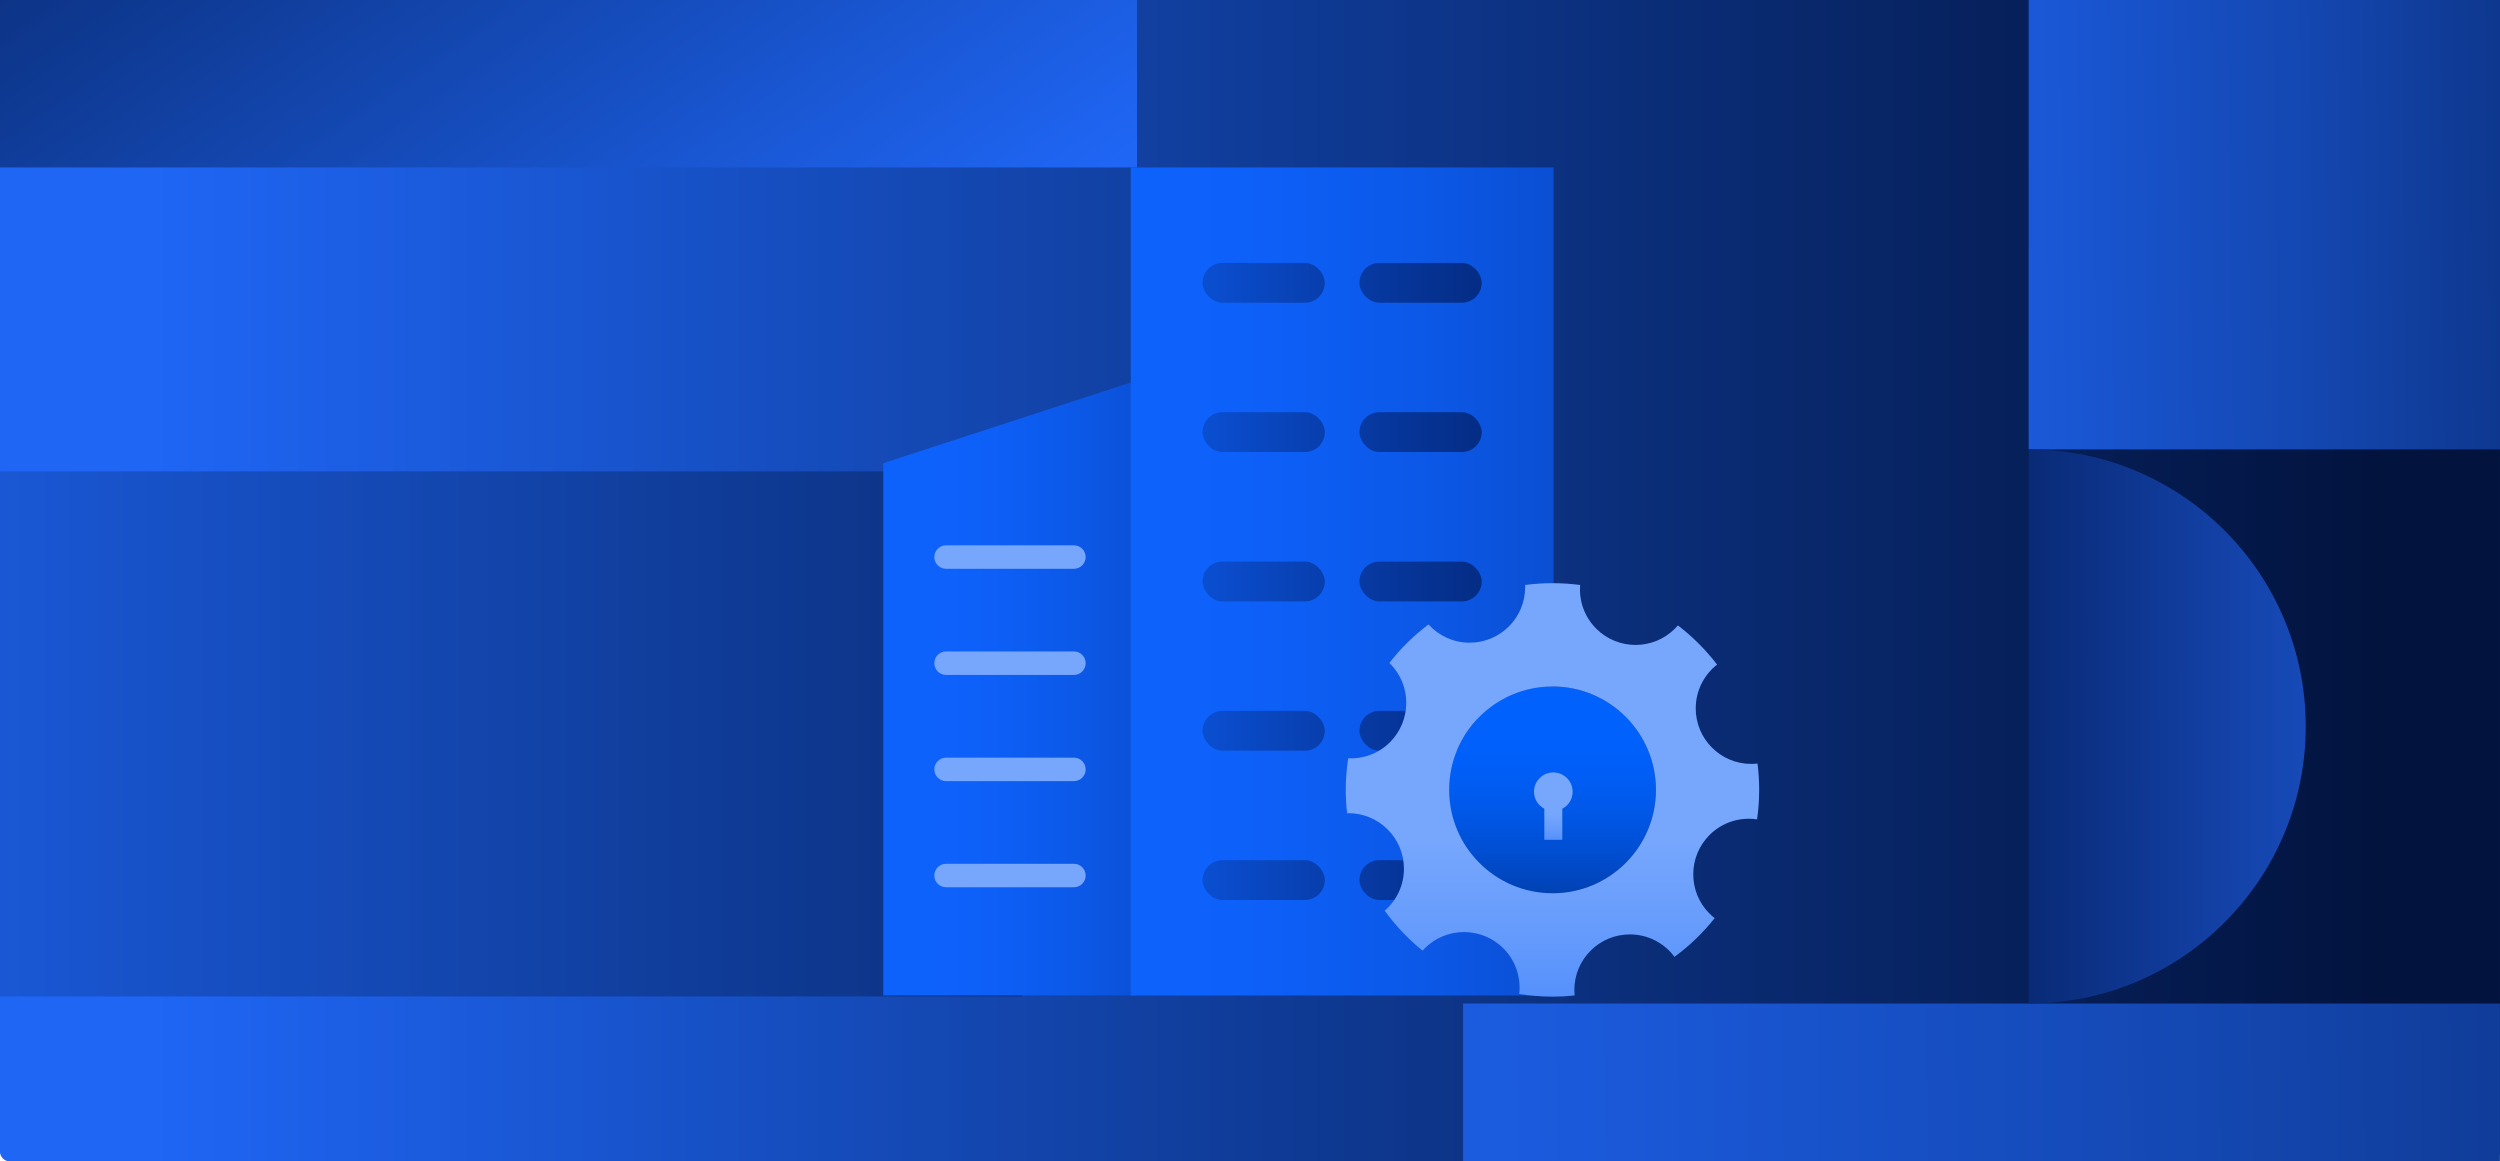 <?xml version="1.0" encoding="UTF-8"?><svg id="Layer_2" xmlns="http://www.w3.org/2000/svg" xmlns:xlink="http://www.w3.org/1999/xlink" viewBox="0 0 319.67 148.49"><defs><style>.cls-1{fill:url(#linear-gradient-8);}.cls-2{fill:url(#linear-gradient-7);}.cls-3{fill:url(#linear-gradient-5);}.cls-4{fill:url(#linear-gradient-6);}.cls-5{fill:url(#linear-gradient-9);}.cls-6{fill:url(#linear-gradient-4);}.cls-7{fill:url(#linear-gradient-3);}.cls-8{fill:url(#linear-gradient-2);}.cls-9{fill:#77a7fd;}.cls-10{fill:url(#linear-gradient);}.cls-11{fill:url(#linear-gradient-10);}.cls-12{fill:url(#linear-gradient-11);}.cls-13{fill:url(#linear-gradient-12);}.cls-14{fill:url(#linear-gradient-13);}.cls-15{fill:url(#linear-gradient-19);}.cls-16{fill:url(#linear-gradient-14);}.cls-17{fill:url(#linear-gradient-21);}.cls-18{fill:url(#linear-gradient-20);}.cls-19{fill:url(#linear-gradient-15);}.cls-20{fill:url(#linear-gradient-16);}.cls-21{fill:url(#linear-gradient-17);}.cls-22{fill:url(#linear-gradient-18);}</style><linearGradient id="linear-gradient" x1="0" y1="74.24" x2="319.67" y2="74.24" gradientUnits="userSpaceOnUse"><stop offset=".06" stop-color="#1f66f5"/><stop offset=".51" stop-color="#0f3b96"/><stop offset=".95" stop-color="#02133e"/></linearGradient><linearGradient id="linear-gradient-2" x1="131.41" y1="96.14" x2="-.3" y2="-95.5" gradientUnits="userSpaceOnUse"><stop offset=".24" stop-color="#1f66f5"/><stop offset=".6" stop-color="#0f3b96"/><stop offset=".95" stop-color="#02133e"/></linearGradient><linearGradient id="linear-gradient-3" x1="28.91" y1="31.62" x2="391.14" y2="27.6" gradientUnits="userSpaceOnUse"><stop offset=".53" stop-color="#1f66f5"/><stop offset=".57" stop-color="#1d62ed"/><stop offset=".64" stop-color="#1a58d7"/><stop offset=".73" stop-color="#1448b3"/><stop offset=".83" stop-color="#0c3282"/><stop offset=".94" stop-color="#031544"/><stop offset=".95" stop-color="#02133e"/></linearGradient><linearGradient id="linear-gradient-4" x1="-240.81" y1="93.84" x2="556.76" y2="93.84" gradientUnits="userSpaceOnUse"><stop offset=".24" stop-color="#1f66f5"/><stop offset=".42" stop-color="#0f3b96"/><stop offset=".6" stop-color="#02133e"/></linearGradient><linearGradient id="linear-gradient-5" x1="-297.5" y1="144.5" x2="492.29" y2="135.76" xlink:href="#linear-gradient-3"/><linearGradient id="linear-gradient-6" x1="-330" y1="752.23" x2="-541.22" y2="752.56" gradientTransform="translate(736.76 -659.57)" gradientUnits="userSpaceOnUse"><stop offset=".32" stop-color="#2567f4"/><stop offset=".37" stop-color="#2262e9"/><stop offset=".47" stop-color="#1c55ce"/><stop offset=".59" stop-color="#123fa2"/><stop offset=".74" stop-color="#052265"/><stop offset=".79" stop-color="#00174d"/></linearGradient><linearGradient id="linear-gradient-7" x1="182.92" y1="87.98" x2="112.03" y2="87.98" gradientUnits="userSpaceOnUse"><stop offset="0" stop-color="#001550"/><stop offset=".03" stop-color="#001959"/><stop offset=".19" stop-color="#042f8a"/><stop offset=".35" stop-color="#0841b3"/><stop offset=".5" stop-color="#0a4fd3"/><stop offset=".65" stop-color="#0c59e9"/><stop offset=".79" stop-color="#0d5ff7"/><stop offset=".91" stop-color="#0e62fc"/></linearGradient><linearGradient id="linear-gradient-8" x1="261.62" y1="74.35" x2="136.16" y2="74.35" xlink:href="#linear-gradient-7"/><linearGradient id="linear-gradient-9" x1="224.53" y1="36.16" x2="128.44" y2="36.16" gradientUnits="userSpaceOnUse"><stop offset="0" stop-color="#001550"/><stop offset=".11" stop-color="#00195a"/><stop offset=".29" stop-color="#032677"/><stop offset=".54" stop-color="#073ba6"/><stop offset=".83" stop-color="#0c58e7"/><stop offset=".91" stop-color="#0e62fc"/></linearGradient><linearGradient id="linear-gradient-10" x1="224.53" y1="36.16" x2="128.44" y2="36.16" xlink:href="#linear-gradient-9"/><linearGradient id="linear-gradient-11" x1="224.53" y1="55.25" x2="128.44" y2="55.25" xlink:href="#linear-gradient-9"/><linearGradient id="linear-gradient-12" x1="224.53" y1="55.25" x2="128.44" y2="55.25" xlink:href="#linear-gradient-9"/><linearGradient id="linear-gradient-13" x1="224.53" y1="74.35" x2="128.44" y2="74.35" xlink:href="#linear-gradient-9"/><linearGradient id="linear-gradient-14" x1="224.53" y1="74.35" x2="128.44" y2="74.35" xlink:href="#linear-gradient-9"/><linearGradient id="linear-gradient-15" x1="224.53" y1="93.44" x2="128.44" y2="93.44" xlink:href="#linear-gradient-9"/><linearGradient id="linear-gradient-16" x1="224.53" y1="93.44" x2="128.44" y2="93.44" xlink:href="#linear-gradient-9"/><linearGradient id="linear-gradient-17" x1="224.53" y1="112.54" x2="128.44" y2="112.54" xlink:href="#linear-gradient-9"/><linearGradient id="linear-gradient-18" x1="224.53" y1="112.54" x2="128.44" y2="112.54" xlink:href="#linear-gradient-9"/><linearGradient id="linear-gradient-19" x1="198.52" y1="87.99" x2="198.52" y2="131.5" gradientUnits="userSpaceOnUse"><stop offset=".14" stop-color="#0061fd"/><stop offset=".24" stop-color="#005ef7"/><stop offset=".36" stop-color="#0058e8"/><stop offset=".49" stop-color="#004dd0"/><stop offset=".63" stop-color="#003fad"/><stop offset=".78" stop-color="#002c81"/><stop offset=".92" stop-color="#00154b"/><stop offset=".95" stop-color="#001141"/></linearGradient><linearGradient id="linear-gradient-20" x1="198.52" y1="74.98" x2="198.52" y2="161.99" gradientUnits="userSpaceOnUse"><stop offset=".37" stop-color="#77a7fd"/><stop offset=".51" stop-color="#659bfc"/><stop offset=".77" stop-color="#387efc"/><stop offset="1" stop-color="#0e62fc"/></linearGradient><linearGradient id="linear-gradient-21" x1="198.62" y1="98.84" x2="198.62" y2="113" xlink:href="#linear-gradient-20"/></defs><g id="Onboarding_web"><rect class="cls-10" width="319.67" height="148.49" rx="1.17" ry="1.17"/><rect class="cls-8" width="145.39" height="21.41"/><rect class="cls-7" x="259.4" width="60.27" height="57.46"/><rect class="cls-6" y="60.27" width="130.66" height="67.14"/><rect class="cls-3" x="187.09" y="128.32" width="132.57" height="20.17"/><path class="cls-4" d="M259.4,128.32c19.57,0,35.43-15.86,35.43-35.43,0-19.57-15.86-35.43-35.43-35.43v70.86Z"/><polygon class="cls-2" points="145.31 127.28 112.94 127.28 112.94 59.23 145.31 48.67 145.31 127.28"/><path class="cls-9" d="M137.32,72.73h-16.35c-.83,0-1.5-.67-1.5-1.5s.67-1.5,1.5-1.5h16.35c.83,0,1.5.67,1.5,1.5s-.67,1.5-1.5,1.5Z"/><path class="cls-9" d="M137.32,86.3h-16.35c-.83,0-1.5-.67-1.5-1.5s.67-1.5,1.5-1.5h16.35c.83,0,1.5.67,1.5,1.5s-.67,1.5-1.5,1.5Z"/><path class="cls-9" d="M137.32,99.88h-16.35c-.83,0-1.5-.67-1.5-1.5s.67-1.5,1.5-1.5h16.35c.83,0,1.5.67,1.5,1.5s-.67,1.5-1.5,1.5Z"/><path class="cls-9" d="M137.32,113.45h-16.35c-.83,0-1.5-.67-1.5-1.5s.67-1.5,1.5-1.5h16.35c.83,0,1.5.67,1.5,1.5s-.67,1.5-1.5,1.5Z"/><rect class="cls-1" x="144.59" y="21.41" width="54.06" height="105.88"/><rect class="cls-5" x="153.77" y="33.62" width="15.63" height="5.09" rx="2.54" ry="2.54"/><rect class="cls-11" x="173.83" y="33.62" width="15.63" height="5.09" rx="2.54" ry="2.54"/><rect class="cls-12" x="153.77" y="52.71" width="15.63" height="5.09" rx="2.54" ry="2.54"/><rect class="cls-13" x="173.83" y="52.71" width="15.63" height="5.09" rx="2.54" ry="2.54"/><rect class="cls-14" x="153.77" y="71.81" width="15.63" height="5.09" rx="2.54" ry="2.54"/><rect class="cls-16" x="173.83" y="71.81" width="15.63" height="5.09" rx="2.54" ry="2.54"/><rect class="cls-19" x="153.77" y="90.9" width="15.63" height="5.09" rx="2.54" ry="2.54"/><rect class="cls-20" x="173.83" y="90.9" width="15.63" height="5.09" rx="2.54" ry="2.54"/><rect class="cls-21" x="153.77" y="109.99" width="15.63" height="5.09" rx="2.54" ry="2.54"/><rect class="cls-22" x="173.83" y="109.99" width="15.63" height="5.09" rx="2.54" ry="2.54"/><circle class="cls-15" cx="198.52" cy="101" r="13.22"/><path class="cls-18" d="M224.75,97.63c-.27.03-.54.05-.82.05-3.92,0-7.1-3.18-7.1-7.1,0-2.27,1.07-4.3,2.73-5.6-1.44-1.88-3.12-3.57-5.01-5.01-.12.14-.25.28-.39.42-2.77,2.77-7.27,2.77-10.05,0-1.53-1.53-2.22-3.59-2.06-5.59-1.16-.15-2.34-.23-3.53-.23s-2.36.08-3.5.23c0,.09,0,.19,0,.28,0,3.92-3.18,7.1-7.1,7.1-2.09,0-3.96-.9-5.26-2.33-1.88,1.41-3.56,3.06-5,4.92.03.03.05.05.08.08,2.77,2.77,2.77,7.27,0,10.05-1.47,1.47-3.42,2.16-5.35,2.07-.2,1.32-.31,2.67-.31,4.04,0,1.01.06,2,.17,2.97.06,0,.11,0,.17,0,3.92,0,7.1,3.18,7.1,7.1,0,2.15-.95,4.07-2.46,5.37,1.38,1.91,3.01,3.63,4.84,5.11.09-.1.19-.2.28-.3,2.77-2.77,7.27-2.77,10.05,0,1.59,1.59,2.27,3.76,2.03,5.84,1.38.22,2.81.34,4.25.34.96,0,1.9-.05,2.83-.15-.02-.23-.03-.47-.03-.71,0-3.92,3.18-7.1,7.1-7.1,2.34,0,4.41,1.13,5.7,2.87,1.93-1.41,3.66-3.08,5.14-4.95-.23-.18-.45-.37-.66-.58-2.77-2.77-2.77-7.27,0-10.05,1.66-1.66,3.93-2.32,6.08-2,.18-1.23.27-2.49.27-3.76,0-1.14-.07-2.26-.21-3.37ZM198.52,114.22c-7.3,0-13.22-5.92-13.22-13.22s5.92-13.22,13.22-13.22,13.22,5.92,13.22,13.22-5.92,13.22-13.22,13.22Z"/><path class="cls-17" d="M201.09,101.24c0-1.36-1.1-2.47-2.47-2.47s-2.47,1.1-2.47,2.47c0,.94.54,1.75,1.32,2.17v3.97h2.3v-3.97c.78-.41,1.32-1.22,1.32-2.17Z"/></g></svg>
